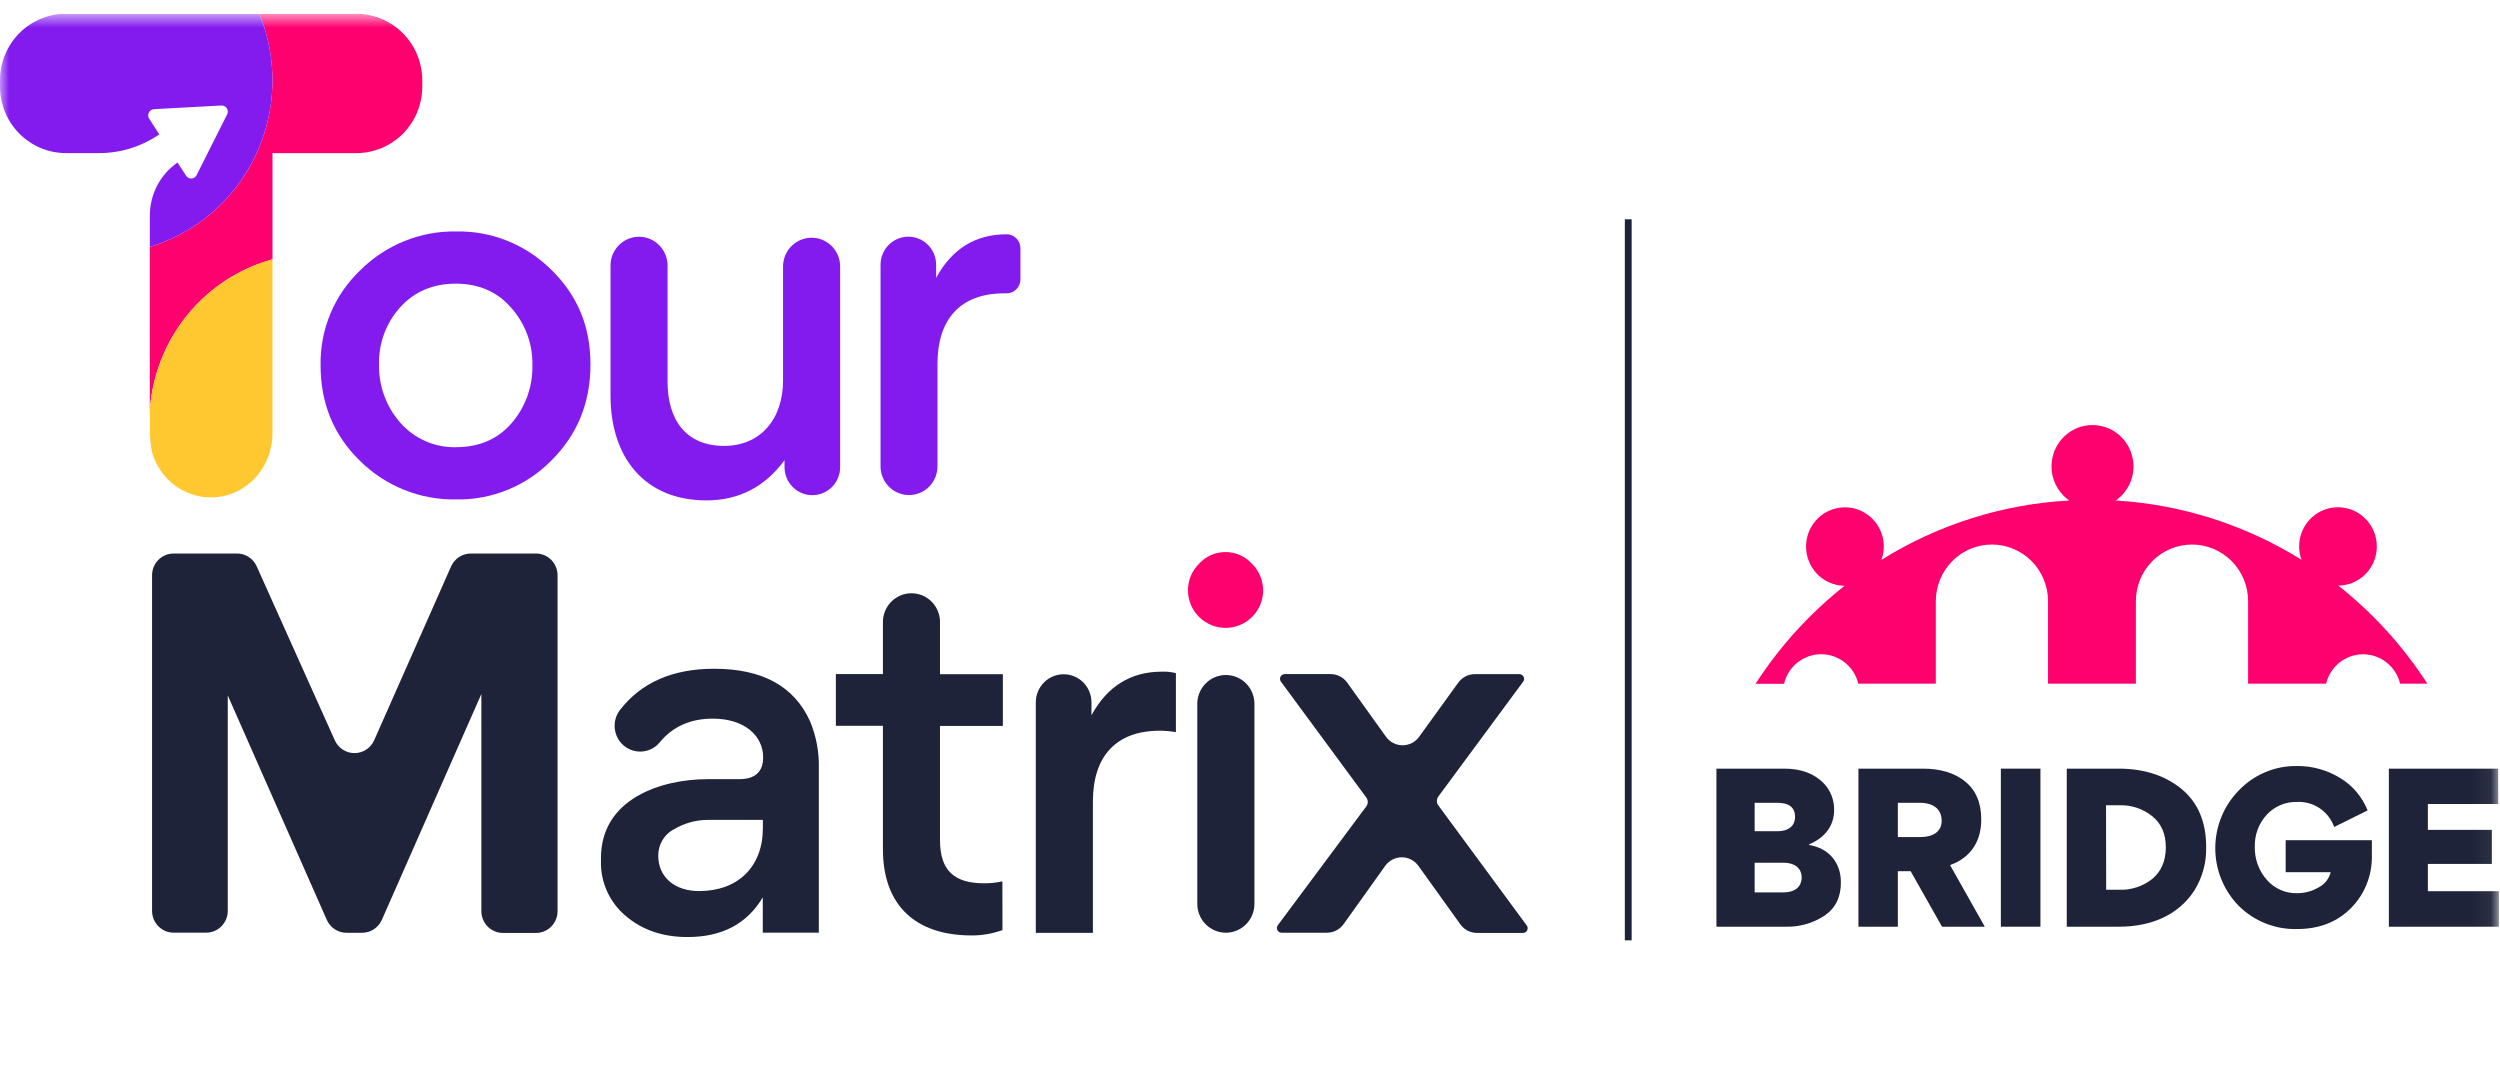 <svg width="136" height="58" viewBox="0 0 136 58" fill="none" xmlns="http://www.w3.org/2000/svg">
<g clip-path="url(#clip0_120_790)">
<mask id="mask0_120_790" style="mask-type:luminance" maskUnits="userSpaceOnUse" x="0" y="0" width="136" height="58">
<path d="M135.937 0.75H0V57.604H135.937V0.75Z" fill="white"/>
</mask>
<g mask="url(#mask0_120_790)">
<path d="M99.273 49.798C98.635 50.224 97.882 50.438 97.118 50.413H93.374V41.814H97.064C97.978 41.814 98.695 42.079 99.217 42.617C99.403 42.812 99.547 43.042 99.643 43.295C99.739 43.547 99.784 43.817 99.775 44.087C99.775 44.932 99.252 45.587 98.415 45.932V45.966C99.492 46.14 100.144 46.931 100.144 47.985C100.151 48.788 99.86 49.392 99.273 49.798ZM96.672 43.671H95.453V45.219H96.694C97.303 45.219 97.651 44.921 97.651 44.439C97.651 43.922 97.324 43.671 96.672 43.671ZM95.453 46.931V48.546H97.042C97.608 48.546 98.01 48.261 98.01 47.734C98.01 47.207 97.597 46.931 97.03 46.931H95.453Z" fill="#1E2339"/>
<path d="M103.243 50.413H101.099V41.814H104.592C105.56 41.814 106.332 42.045 106.91 42.517C107.488 42.99 107.78 43.671 107.78 44.58C107.78 45.892 107.094 46.699 106.083 47.061L107.973 50.413H105.647L103.939 47.394H103.243V50.413ZM103.243 45.538H104.428C105.201 45.538 105.626 45.219 105.626 44.649C105.626 44.079 105.255 43.672 104.419 43.672H103.243V45.538Z" fill="#1E2339"/>
<path d="M111 50.413H108.847V41.814H111V50.413Z" fill="#1E2339"/>
<path d="M112.432 41.814H115.25C116.644 41.814 117.786 42.189 118.678 42.922C119.57 43.656 120.016 44.713 120.016 46.086C120.036 46.924 119.809 47.749 119.364 48.458C118.503 49.77 117.047 50.413 115.261 50.413H112.432V41.814ZM114.576 48.403H115.261C115.927 48.432 116.58 48.218 117.101 47.799C117.573 47.394 117.82 46.832 117.82 46.097C117.82 45.362 117.582 44.812 117.091 44.409C116.578 43.993 115.932 43.779 115.274 43.806H114.568L114.576 48.403Z" fill="#1E2339"/>
<path d="M123.318 47.865C123.523 48.102 123.778 48.289 124.064 48.414C124.35 48.539 124.66 48.599 124.971 48.589C125.38 48.592 125.783 48.482 126.135 48.272C126.296 48.19 126.438 48.074 126.551 47.931C126.663 47.789 126.744 47.624 126.789 47.447H124.34V45.707H129.029V46.541C129.041 47.07 128.947 47.595 128.752 48.086C128.558 48.576 128.267 49.022 127.898 49.397C127.155 50.147 126.179 50.539 124.971 50.539C124.383 50.556 123.797 50.453 123.249 50.236C122.701 50.019 122.202 49.692 121.783 49.275C120.964 48.436 120.506 47.303 120.511 46.125C120.515 44.947 120.98 43.818 121.806 42.984C122.215 42.559 122.707 42.224 123.25 41.998C123.793 41.772 124.377 41.661 124.964 41.672C125.786 41.665 126.593 41.889 127.296 42.319C127.976 42.725 128.504 43.346 128.797 44.087L126.98 44.987C126.831 44.568 126.551 44.209 126.182 43.963C125.814 43.718 125.377 43.599 124.936 43.626C124.633 43.619 124.332 43.678 124.052 43.797C123.773 43.916 123.521 44.094 123.314 44.318C122.873 44.796 122.638 45.432 122.662 46.086C122.649 46.741 122.884 47.377 123.318 47.865Z" fill="#1E2339"/>
<path d="M135.905 43.736H132.076V45.144H135.558V46.999H132.076V48.482H135.938V50.413H129.954V41.814H135.899L135.905 43.736Z" fill="#1E2339"/>
<path d="M17.44 19.879C17.44 21.932 18.144 23.67 19.578 25.065C20.266 25.747 21.081 26.284 21.976 26.645C22.87 27.007 23.828 27.184 24.791 27.169C25.753 27.19 26.708 27.014 27.6 26.652C28.492 26.291 29.303 25.751 29.983 25.065C31.415 23.642 32.121 21.905 32.121 19.826C32.121 17.747 31.415 16.063 29.983 14.668C29.302 13.992 28.495 13.461 27.608 13.104C26.722 12.747 25.774 12.573 24.819 12.591C23.855 12.575 22.897 12.752 22.002 13.114C21.107 13.476 20.292 14.013 19.604 14.696C18.904 15.359 18.35 16.163 17.977 17.055C17.604 17.948 17.421 18.91 17.44 19.879ZM21.765 16.721C22.549 15.853 23.565 15.431 24.79 15.431C26.014 15.431 27.034 15.853 27.788 16.721C28.569 17.581 28.989 18.713 28.962 19.879C28.986 21.039 28.577 22.166 27.816 23.036C27.06 23.906 26.042 24.326 24.817 24.326C24.249 24.342 23.684 24.233 23.162 24.006C22.64 23.779 22.173 23.441 21.793 23.014C21.015 22.14 20.596 21 20.619 19.826C20.591 18.681 21.001 17.569 21.765 16.721Z" fill="#831BEE"/>
<path d="M38.427 27.221C40.2 27.221 41.608 26.484 42.678 25.037V25.412C42.678 25.817 42.837 26.205 43.121 26.491C43.405 26.777 43.789 26.938 44.19 26.938C44.592 26.938 44.976 26.777 45.26 26.491C45.543 26.205 45.703 25.817 45.703 25.412V14.445C45.689 14.039 45.519 13.654 45.23 13.372C44.94 13.089 44.553 12.932 44.15 12.932C43.748 12.932 43.361 13.089 43.071 13.372C42.782 13.654 42.612 14.039 42.598 14.445V20.694C42.598 22.826 41.348 24.257 39.391 24.257C37.331 24.257 36.315 22.86 36.315 20.756V14.445C36.315 14.03 36.151 13.631 35.86 13.338C35.569 13.044 35.175 12.879 34.763 12.879C34.352 12.879 33.957 13.044 33.666 13.338C33.375 13.631 33.212 14.03 33.212 14.445V21.519C33.212 24.879 35.062 27.221 38.427 27.221Z" fill="#831BEE"/>
<path d="M49.449 26.933C49.653 26.933 49.854 26.892 50.042 26.813C50.231 26.735 50.402 26.619 50.545 26.474C50.689 26.329 50.803 26.156 50.881 25.966C50.959 25.776 50.999 25.573 50.998 25.367V19.802C50.998 17.353 52.253 15.958 54.625 15.958H54.744C54.844 15.96 54.944 15.941 55.037 15.904C55.13 15.866 55.215 15.81 55.287 15.739C55.358 15.668 55.415 15.584 55.453 15.49C55.492 15.397 55.512 15.296 55.511 15.195V13.508C55.512 13.307 55.434 13.115 55.295 12.972C55.156 12.829 54.967 12.748 54.768 12.745H54.759C53.065 12.745 51.787 13.534 50.926 15.114V14.402C50.926 14.202 50.887 14.003 50.811 13.818C50.735 13.633 50.624 13.464 50.483 13.323C50.343 13.181 50.176 13.069 49.992 12.992C49.809 12.915 49.612 12.876 49.414 12.876C49.215 12.876 49.019 12.915 48.835 12.992C48.652 13.069 48.485 13.181 48.344 13.323C48.204 13.464 48.093 13.633 48.017 13.818C47.941 14.003 47.901 14.202 47.901 14.402V25.363C47.901 25.569 47.941 25.773 48.018 25.963C48.096 26.153 48.209 26.326 48.353 26.471C48.497 26.617 48.668 26.733 48.856 26.812C49.044 26.891 49.245 26.932 49.449 26.933Z" fill="#831BEE"/>
<path d="M30.331 49.553V31.296C30.331 30.981 30.208 30.68 29.988 30.458C29.767 30.235 29.469 30.111 29.157 30.111H25.612C25.386 30.111 25.164 30.177 24.974 30.302C24.784 30.426 24.633 30.603 24.54 30.812L20.355 40.269C20.262 40.478 20.111 40.654 19.921 40.779C19.731 40.903 19.51 40.969 19.283 40.969C19.057 40.969 18.836 40.903 18.645 40.779C18.456 40.654 18.305 40.478 18.212 40.269L13.963 30.806C13.87 30.599 13.72 30.423 13.531 30.3C13.341 30.176 13.12 30.111 12.895 30.111H9.447C9.135 30.111 8.837 30.235 8.616 30.458C8.396 30.68 8.272 30.981 8.272 31.296V49.553C8.272 49.867 8.396 50.168 8.616 50.391C8.837 50.613 9.135 50.737 9.447 50.737H11.215C11.527 50.737 11.825 50.613 12.046 50.391C12.266 50.168 12.39 49.867 12.39 49.553V37.832L17.778 50.04C17.87 50.249 18.02 50.427 18.21 50.552C18.401 50.677 18.623 50.743 18.849 50.743H19.699C19.926 50.743 20.148 50.677 20.339 50.552C20.529 50.427 20.68 50.249 20.773 50.04L26.186 37.755V49.568C26.186 49.723 26.217 49.877 26.276 50.021C26.335 50.165 26.422 50.295 26.531 50.406C26.639 50.516 26.769 50.603 26.911 50.662C27.054 50.722 27.206 50.752 27.361 50.752H29.155C29.311 50.753 29.465 50.722 29.609 50.661C29.753 50.601 29.883 50.513 29.992 50.401C30.102 50.289 30.188 50.157 30.246 50.011C30.305 49.865 30.334 49.709 30.331 49.553Z" fill="#1E2339"/>
<path d="M34.028 49.817C34.916 50.58 36.038 50.975 37.396 50.975C39.276 50.975 40.633 50.263 41.495 48.816V50.737H44.544V41.78C44.565 40.914 44.404 40.053 44.074 39.253C43.211 37.327 41.463 36.38 38.853 36.38C36.606 36.38 34.897 37.119 33.738 38.608C33.624 38.752 33.539 38.917 33.489 39.094C33.438 39.271 33.423 39.457 33.443 39.64C33.464 39.823 33.52 40 33.608 40.161C33.696 40.323 33.815 40.465 33.958 40.58C34.101 40.694 34.264 40.78 34.44 40.831C34.615 40.882 34.799 40.898 34.98 40.877C35.162 40.856 35.337 40.8 35.497 40.711C35.657 40.621 35.798 40.501 35.912 40.357C36.614 39.512 37.584 39.094 38.775 39.094C40.523 39.094 41.515 40.042 41.515 41.201C41.515 41.992 41.071 42.386 40.215 42.386H38.487C36.032 42.386 32.692 43.414 32.692 46.68V46.832C32.676 47.399 32.788 47.962 33.02 48.479C33.251 48.996 33.596 49.453 34.028 49.817ZM36.64 45.129C37.2 44.787 37.843 44.605 38.498 44.602H41.5V45.049C41.5 47.156 40.142 48.474 38.028 48.474C36.697 48.474 35.809 47.709 35.809 46.55C35.806 46.261 35.88 45.975 36.025 45.725C36.169 45.474 36.378 45.268 36.629 45.127L36.64 45.129Z" fill="#1E2339"/>
<path d="M54.53 47.946C54.204 48.018 53.871 48.053 53.538 48.051C51.946 48.051 51.136 47.392 51.136 45.705V39.489H54.556V36.677H51.136V33.894C51.143 33.684 51.108 33.475 51.033 33.278C50.959 33.082 50.845 32.903 50.7 32.751C50.556 32.6 50.382 32.48 50.19 32.397C49.998 32.315 49.792 32.273 49.583 32.273C49.375 32.273 49.168 32.315 48.976 32.397C48.785 32.48 48.611 32.6 48.466 32.751C48.321 32.903 48.208 33.082 48.133 33.278C48.059 33.475 48.024 33.684 48.031 33.894V36.669H45.471V39.482H48.031V46.2C48.031 49.256 49.805 50.888 52.861 50.888C53.431 50.89 53.997 50.791 54.534 50.597L54.53 47.946Z" fill="#1E2339"/>
<path d="M59.454 43.599C59.454 41.149 60.708 39.752 63.083 39.752C63.38 39.749 63.677 39.776 63.969 39.831V36.617C63.722 36.556 63.467 36.529 63.213 36.538C61.517 36.538 60.238 37.329 59.376 38.91V38.207C59.376 37.801 59.217 37.413 58.933 37.126C58.649 36.84 58.264 36.679 57.862 36.679C57.46 36.679 57.075 36.84 56.791 37.126C56.507 37.413 56.348 37.801 56.348 38.207V50.747H59.454V43.599Z" fill="#1E2339"/>
<path d="M66.686 50.74C66.89 50.74 67.093 50.699 67.281 50.62C67.47 50.541 67.641 50.425 67.786 50.28C67.93 50.134 68.045 49.961 68.123 49.771C68.201 49.58 68.241 49.376 68.241 49.17V38.235C68.227 37.828 68.057 37.443 67.767 37.161C67.478 36.878 67.09 36.72 66.687 36.72C66.284 36.72 65.897 36.878 65.607 37.161C65.317 37.443 65.147 37.828 65.133 38.235V49.17C65.133 49.586 65.296 49.985 65.588 50.279C65.879 50.573 66.274 50.739 66.686 50.74Z" fill="#1E2339"/>
<path d="M68.102 33.572C68.295 33.384 68.449 33.158 68.554 32.908C68.659 32.658 68.714 32.389 68.714 32.118C68.714 31.846 68.659 31.578 68.554 31.328C68.449 31.078 68.295 30.852 68.102 30.664C67.919 30.464 67.696 30.305 67.449 30.196C67.202 30.087 66.935 30.031 66.666 30.031C66.396 30.031 66.129 30.087 65.882 30.196C65.635 30.305 65.413 30.464 65.229 30.664C65.037 30.854 64.885 31.08 64.781 31.33C64.677 31.58 64.624 31.849 64.625 32.12C64.626 32.392 64.681 32.66 64.787 32.909C64.893 33.159 65.047 33.384 65.24 33.572C65.624 33.947 66.137 34.157 66.671 34.157C67.205 34.157 67.718 33.947 68.102 33.572Z" fill="#FE016E"/>
<path d="M83.043 50.329L78.246 43.815C78.195 43.745 78.167 43.66 78.167 43.572C78.167 43.485 78.195 43.4 78.246 43.329L82.861 37.082C82.889 37.044 82.906 36.998 82.91 36.951C82.913 36.904 82.904 36.857 82.883 36.814C82.862 36.772 82.83 36.736 82.79 36.712C82.75 36.687 82.704 36.673 82.657 36.673H80.231C80.055 36.673 79.882 36.715 79.726 36.795C79.57 36.875 79.435 36.992 79.331 37.134L77.2 40.082C77.097 40.225 76.961 40.341 76.805 40.421C76.648 40.502 76.475 40.543 76.3 40.543C76.125 40.543 75.952 40.502 75.795 40.421C75.639 40.341 75.503 40.225 75.4 40.082L73.289 37.136C73.186 36.992 73.051 36.875 72.894 36.795C72.737 36.714 72.564 36.671 72.388 36.671H69.886C69.839 36.671 69.793 36.685 69.753 36.71C69.713 36.735 69.68 36.77 69.659 36.812C69.638 36.855 69.629 36.902 69.633 36.949C69.637 36.997 69.653 37.042 69.681 37.08L74.326 43.384C74.378 43.454 74.406 43.539 74.406 43.627C74.406 43.714 74.378 43.799 74.326 43.869L69.514 50.331C69.486 50.368 69.468 50.414 69.464 50.461C69.46 50.508 69.469 50.556 69.49 50.598C69.511 50.641 69.543 50.677 69.583 50.702C69.623 50.726 69.669 50.74 69.716 50.739H72.189C72.365 50.739 72.539 50.697 72.695 50.616C72.852 50.535 72.987 50.418 73.091 50.274L75.357 47.1C75.461 46.957 75.596 46.84 75.753 46.76C75.909 46.679 76.082 46.637 76.258 46.637C76.434 46.637 76.607 46.679 76.764 46.76C76.92 46.84 77.056 46.957 77.159 47.1L79.446 50.288C79.55 50.431 79.685 50.548 79.842 50.628C79.999 50.709 80.172 50.751 80.347 50.751H82.852C82.9 50.751 82.948 50.737 82.989 50.71C83.029 50.684 83.062 50.646 83.082 50.602C83.102 50.557 83.109 50.508 83.103 50.46C83.096 50.411 83.075 50.366 83.043 50.329Z" fill="#1E2339"/>
<path d="M8.15 13.434V22.316C8.281 20.418 8.993 18.608 10.189 17.138C11.384 15.667 13.004 14.608 14.822 14.107V8.329H19.385C19.856 8.329 20.323 8.236 20.758 8.054C21.193 7.873 21.588 7.607 21.921 7.271C22.254 6.935 22.518 6.536 22.699 6.097C22.879 5.658 22.971 5.187 22.971 4.712V4.372C22.971 3.412 22.592 2.49 21.919 1.811C21.245 1.132 20.332 0.75 19.38 0.75H14.109C14.61 1.972 14.852 3.286 14.819 4.608C14.786 5.931 14.479 7.231 13.918 8.426C13.356 9.621 12.553 10.684 11.56 11.547C10.566 12.409 9.405 13.052 8.15 13.434Z" fill="#FE016E"/>
<path d="M8.15 22.316V23.599C8.169 23.934 8.209 24.268 8.271 24.598C8.427 25.154 8.721 25.661 9.126 26.07C9.462 26.41 9.866 26.674 10.312 26.843C10.757 27.012 11.233 27.082 11.708 27.049C13.477 26.933 14.822 25.38 14.822 23.589V14.107C13.004 14.608 11.384 15.667 10.189 17.138C8.993 18.609 8.281 20.418 8.15 22.316Z" fill="#FFC830"/>
<path d="M8.115 6.457C8.084 6.408 8.066 6.351 8.063 6.293C8.06 6.234 8.072 6.176 8.098 6.123C8.124 6.071 8.163 6.026 8.211 5.994C8.26 5.961 8.316 5.942 8.374 5.938L10.209 5.839L12.045 5.739C12.103 5.736 12.16 5.749 12.212 5.775C12.264 5.802 12.307 5.842 12.339 5.891C12.371 5.94 12.389 5.996 12.392 6.054C12.395 6.113 12.383 6.171 12.357 6.223L11.525 7.879L10.694 9.531C10.668 9.583 10.629 9.627 10.58 9.659C10.532 9.691 10.476 9.71 10.418 9.713C10.36 9.716 10.302 9.703 10.25 9.677C10.199 9.65 10.155 9.61 10.124 9.561L9.657 8.841C9.194 9.161 8.814 9.591 8.551 10.093C8.289 10.595 8.151 11.153 8.151 11.721V13.434C9.405 13.052 10.567 12.409 11.56 11.547C12.553 10.684 13.357 9.621 13.918 8.426C14.479 7.231 14.787 5.931 14.819 4.608C14.852 3.286 14.61 1.972 14.109 0.75H3.582C3.112 0.75 2.646 0.843 2.211 1.024C1.777 1.206 1.382 1.472 1.049 1.808C0.717 2.143 0.453 2.542 0.273 2.98C0.093 3.418 -6.33272e-08 3.888 0 4.363V4.704C-2.5261e-07 5.181 0.093 5.652 0.274 6.092C0.454 6.532 0.719 6.932 1.053 7.269C1.387 7.605 1.783 7.872 2.22 8.054C2.656 8.236 3.123 8.329 3.595 8.329H5.395C6.563 8.329 7.703 7.974 8.667 7.311L8.115 6.457Z" fill="#831BEE"/>
<path d="M88.762 11.929H88.391V51.155H88.762V11.929Z" fill="#1E2339"/>
<path d="M128.549 35.593C129.014 35.593 129.466 35.75 129.832 36.04C130.197 36.33 130.455 36.736 130.565 37.193H132.051C130.736 35.159 129.099 33.357 127.206 31.858C127.622 31.854 128.029 31.726 128.374 31.489C128.718 31.252 128.986 30.918 129.143 30.528C129.299 30.138 129.338 29.71 129.254 29.298C129.171 28.886 128.968 28.508 128.672 28.212C128.375 27.916 127.999 27.715 127.59 27.634C127.181 27.553 126.757 27.597 126.372 27.759C125.987 27.921 125.659 28.194 125.427 28.544C125.196 28.894 125.073 29.305 125.073 29.726C125.073 29.973 125.117 30.218 125.201 30.45C122.149 28.548 118.676 27.441 115.096 27.227C115.488 26.955 115.783 26.563 115.939 26.11C116.095 25.656 116.103 25.164 115.961 24.705C115.82 24.247 115.537 23.846 115.154 23.561C114.771 23.276 114.308 23.123 113.832 23.123C113.357 23.123 112.893 23.276 112.51 23.561C112.127 23.846 111.844 24.247 111.703 24.705C111.562 25.164 111.57 25.656 111.726 26.11C111.881 26.563 112.177 26.955 112.569 27.227C108.949 27.423 105.435 28.533 102.35 30.456C102.435 30.224 102.478 29.979 102.478 29.732C102.478 29.311 102.355 28.899 102.123 28.548C101.892 28.198 101.563 27.924 101.178 27.762C100.792 27.6 100.368 27.557 99.959 27.638C99.549 27.719 99.172 27.92 98.876 28.216C98.579 28.513 98.376 28.892 98.293 29.304C98.209 29.717 98.248 30.145 98.406 30.535C98.563 30.926 98.831 31.26 99.176 31.497C99.521 31.734 99.928 31.862 100.346 31.866C98.452 33.362 96.815 35.164 95.502 37.198H97.052C97.138 36.835 97.318 36.502 97.574 36.233C97.83 35.965 98.153 35.77 98.509 35.668C98.864 35.567 99.24 35.564 99.598 35.658C99.956 35.753 100.282 35.942 100.543 36.206C100.812 36.477 101.002 36.819 101.091 37.193H105.308V32.704C105.308 31.887 105.63 31.103 106.202 30.525C106.775 29.948 107.551 29.623 108.361 29.623C109.17 29.623 109.947 29.948 110.519 30.525C111.092 31.103 111.413 31.887 111.413 32.704V37.193H116.192V32.704C116.192 31.887 116.513 31.103 117.086 30.525C117.658 29.948 118.435 29.623 119.244 29.623C120.054 29.623 120.83 29.948 121.403 30.525C121.975 31.103 122.297 31.887 122.297 32.704V37.193H126.539C126.648 36.737 126.906 36.332 127.27 36.042C127.635 35.752 128.085 35.594 128.549 35.593Z" fill="#FE016E"/>
</g>
</g>
<defs>
<clipPath id="clip0_120_790">
<rect width="136" height="57" fill="white" transform="translate(0 0.75)"/>
</clipPath>
</defs>
</svg>
